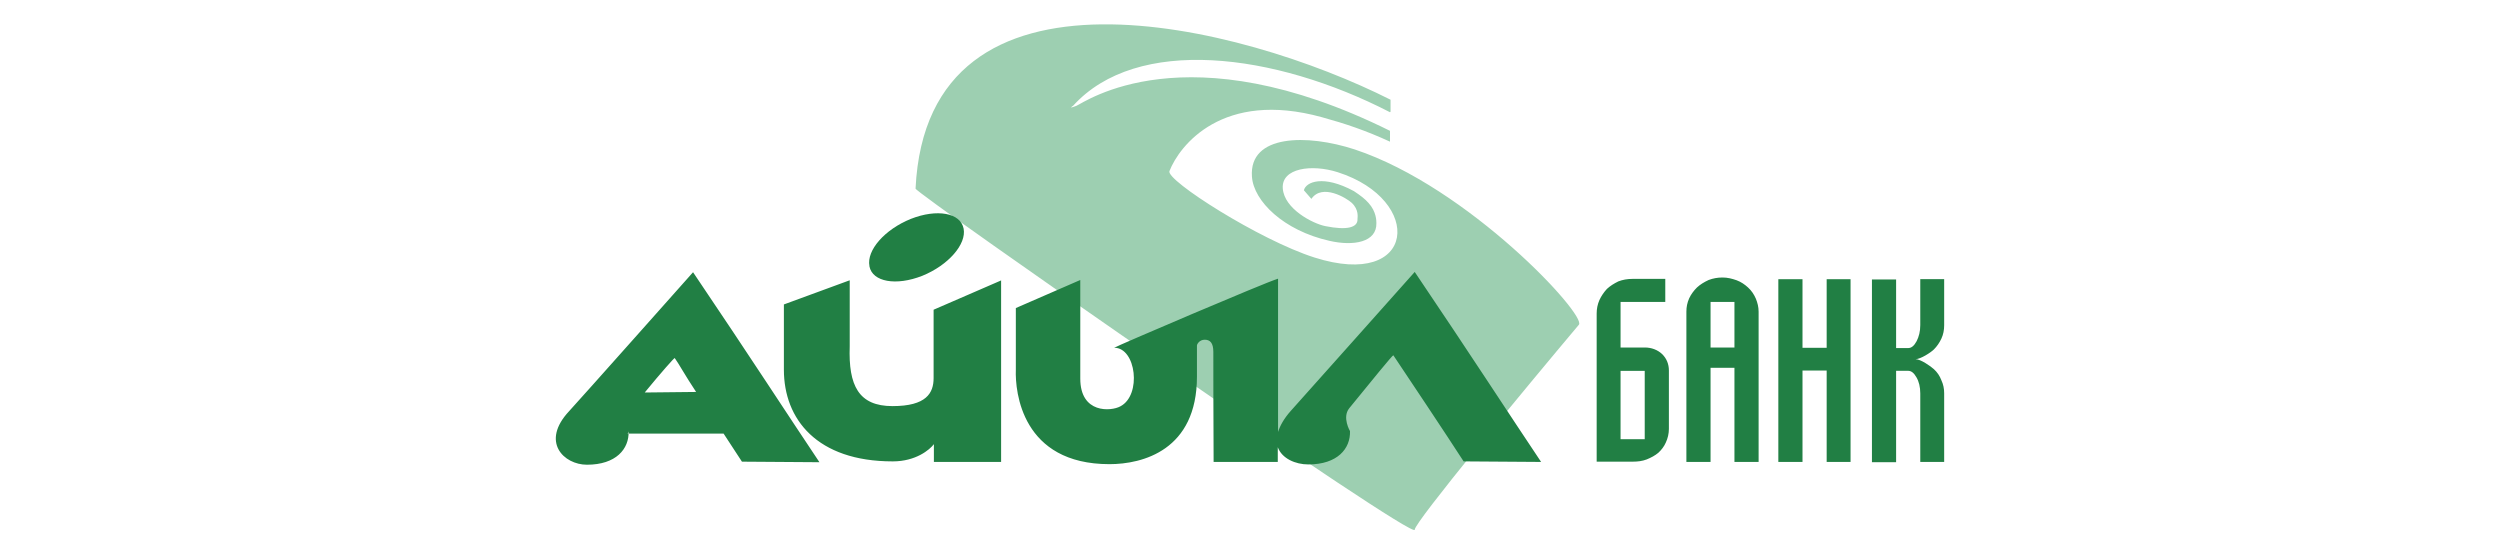 <?xml version="1.0" encoding="UTF-8"?>
<svg id="Layer_1" xmlns="http://www.w3.org/2000/svg" version="1.1" viewBox="0 0 900 200">
  <!-- Generator: Adobe Illustrator 29.1.0, SVG Export Plug-In . SVG Version: 2.1.0 Build 142)  -->
  <defs>
    <style>
      .st0 {
        fill: #217f44;
      }

      .st0, .st1 {
        fill-rule: evenodd;
      }

      .st1 {
        fill: #9dcfb1;
      }
    </style>
  </defs>
  <path class="st1" d="M500.4,40.4c-41.7-21.5-91.2-27.6-114.1-2.3,0,0-2.2,1.3,1.2,0,2.9-1.2,39.3-27.5,112.9,9v3.9c-8.7-4-16.1-6.5-24.5-8.8-35.8-9.9-51.3,10.2-54.9,19.4-1.3,3.3,32.4,24.8,52.2,31.1,36.8,11.7,39.6-20.7,8.4-30.7-9.4-3-20.3-1.5-19.8,5.8.5,7.4,10.8,12.7,15.3,13.6,7.9,1.6,11.8.5,11.6-2.6,0-.5.6-3.3-2.1-5.8-1.7-1.6-10.6-7.1-14.5-1.4l-2.7-3.1c.7-3,6.9-5.7,18,.3,2.4,1.6,4,2.8,5.3,4.3,2.8,3.1,2.8,6.4,2.8,7.2.2,6.9-8.2,8.4-16.9,6.4-16.5-3.7-27.3-14.3-27.9-23.1-1.1-15.3,19.9-15.4,37-9.8,41,13.6,83.6,59.7,80.7,63.1-19.2,22.8-59.3,71.3-59.1,73.8.3,4.4-179.8-121.2-179.7-122.8,4.2-87.9,117.3-59.1,171-32v4.3Z"/>
  <path class="st0" d="M624.4,125.1v-16.4h-8.6v16.4h8.6ZM624.4,166.3v-33.9h-8.6v7.9c0,8.4,0,8.4,0,8.4v17.6s-8.7,0-8.7,0v-54.1c0-1.7.3-3.2,1-4.8.7-1.5,1.7-2.8,2.8-3.9,1.2-1.1,2.5-1.9,4.2-2.7,1.6-.6,3.2-.9,5-.9s3.4.4,5.1,1c1.6.6,2.9,1.5,4.1,2.6,1.2,1.1,2.1,2.4,2.8,4,.6,1.5,1,3,1,4.7v54.1h-8.7ZM313,95.8c-1.1-5.7,5.5-13.2,14.9-17,9.4-3.7,17.9-2.2,19,3.5,1.1,5.6-5.5,13.2-14.9,17-9.4,3.7-17.9,2.2-19-3.4ZM460.1,100.3v55.2c.7-2.2,2.1-4.8,4.6-7.6,3-3.3,44.6-50,44.6-50,20.4,30.2,34.7,52.3,45.5,68.4l-27.9-.2c-5.2-8.1-22-33.3-25.3-38.2-.2-.2-8,9.4-15.9,19.1-2.6,3.3.3,8.2.3,8.2.2,6.3-4.5,12-15,12-4.6,0-9.5-2.1-11-6.2v5.3h-23.1c-.1-13.2-.1-39.6-.1-39.6,0-3.3-1.2-4.4-3.1-4.4s-2.8,1.6-2.8,2.1v11.2c0,26.5-19.6,31.5-31.5,31.5-31.5,0-34-26-33.7-34v-22.2s23.2-10.1,23.2-10.1v35.5c0,12.7,11.1,11.8,14.4,10,7.8-4,5.7-21.2-2.2-21.1.3-.4,54.6-23.6,58.8-24.8ZM360.4,100.9v65.4h-24.2c0-2.6,0-4.3,0-6.4-1.5,2-6.5,6.2-14.8,6.2-27.3,0-39.2-15.2-39.2-33v-23.5l23.7-8.7v23.8c-.5,14.1,3.2,21.5,15.4,21.5s14.8-4.7,14.8-10.1v-24.6l24.2-10.5ZM260.5,156.1h-34.7c.2.4.5-.8.5-.8.2,6.3-4.5,12-15,12-8.3,0-16.8-8.2-6.4-19.3,3-3.2,44.6-50,44.6-50,20.4,30.2,34.7,52.3,45.5,68.4l-27.9-.2c-1.6-2.5-3.5-5.3-6.6-10.1ZM232.1,141.3l18.5-.2c-4-6-6.3-10.3-7.7-12.2-.1-.2-4.8,5.1-10.8,12.4ZM583.4,158.1h8.7v-24.6h-8.7v24.6ZM600.8,133.4v21c0,1.7-.4,3.4-1.1,4.9-.6,1.4-1.6,2.7-2.7,3.7-1.2,1-2.5,1.7-4.2,2.4-1.6.6-3.2.8-5.1.8h-12.9v-53.3c0-1.7.3-3.3,1-4.9.7-1.5,1.6-2.8,2.7-4,1.2-1.1,2.5-1.9,4.1-2.7,1.6-.6,3.2-.9,5.1-.9h11.8v8.3h-16.1v16.4h8.7c2.4,0,4.6.8,6.3,2.4,1.6,1.6,2.4,3.6,2.4,5.9ZM699.9,100.5v16.6c0,1.7-.3,3.3-1,4.8-.7,1.5-1.6,2.8-2.7,3.9-1.1,1.1-4.8,3.5-6.6,3.5,1.8,0,5.4,2.5,6.6,3.6,1.2,1.1,2.1,2.4,2.7,4,.7,1.5,1,3,1,4.7v24.7s-8.6,0-8.6,0v-24.7c0-2.3-.5-4.3-1.4-5.8-.9-1.6-1.9-2.3-2.9-2.3h-4.4s0,32.9,0,32.9h-8.7v-65.8h8.7v24.7h4.4c1.1,0,2.1-.8,3-2.5.8-1.6,1.3-3.4,1.3-5.8v-16.5h8.6ZM640.2,100.5h8.7v24.7h8.7v-24.7h8.6v65.8h-8.6v-32.9h-8.7v32.9h-8.7v-65.8Z"/>
</svg>